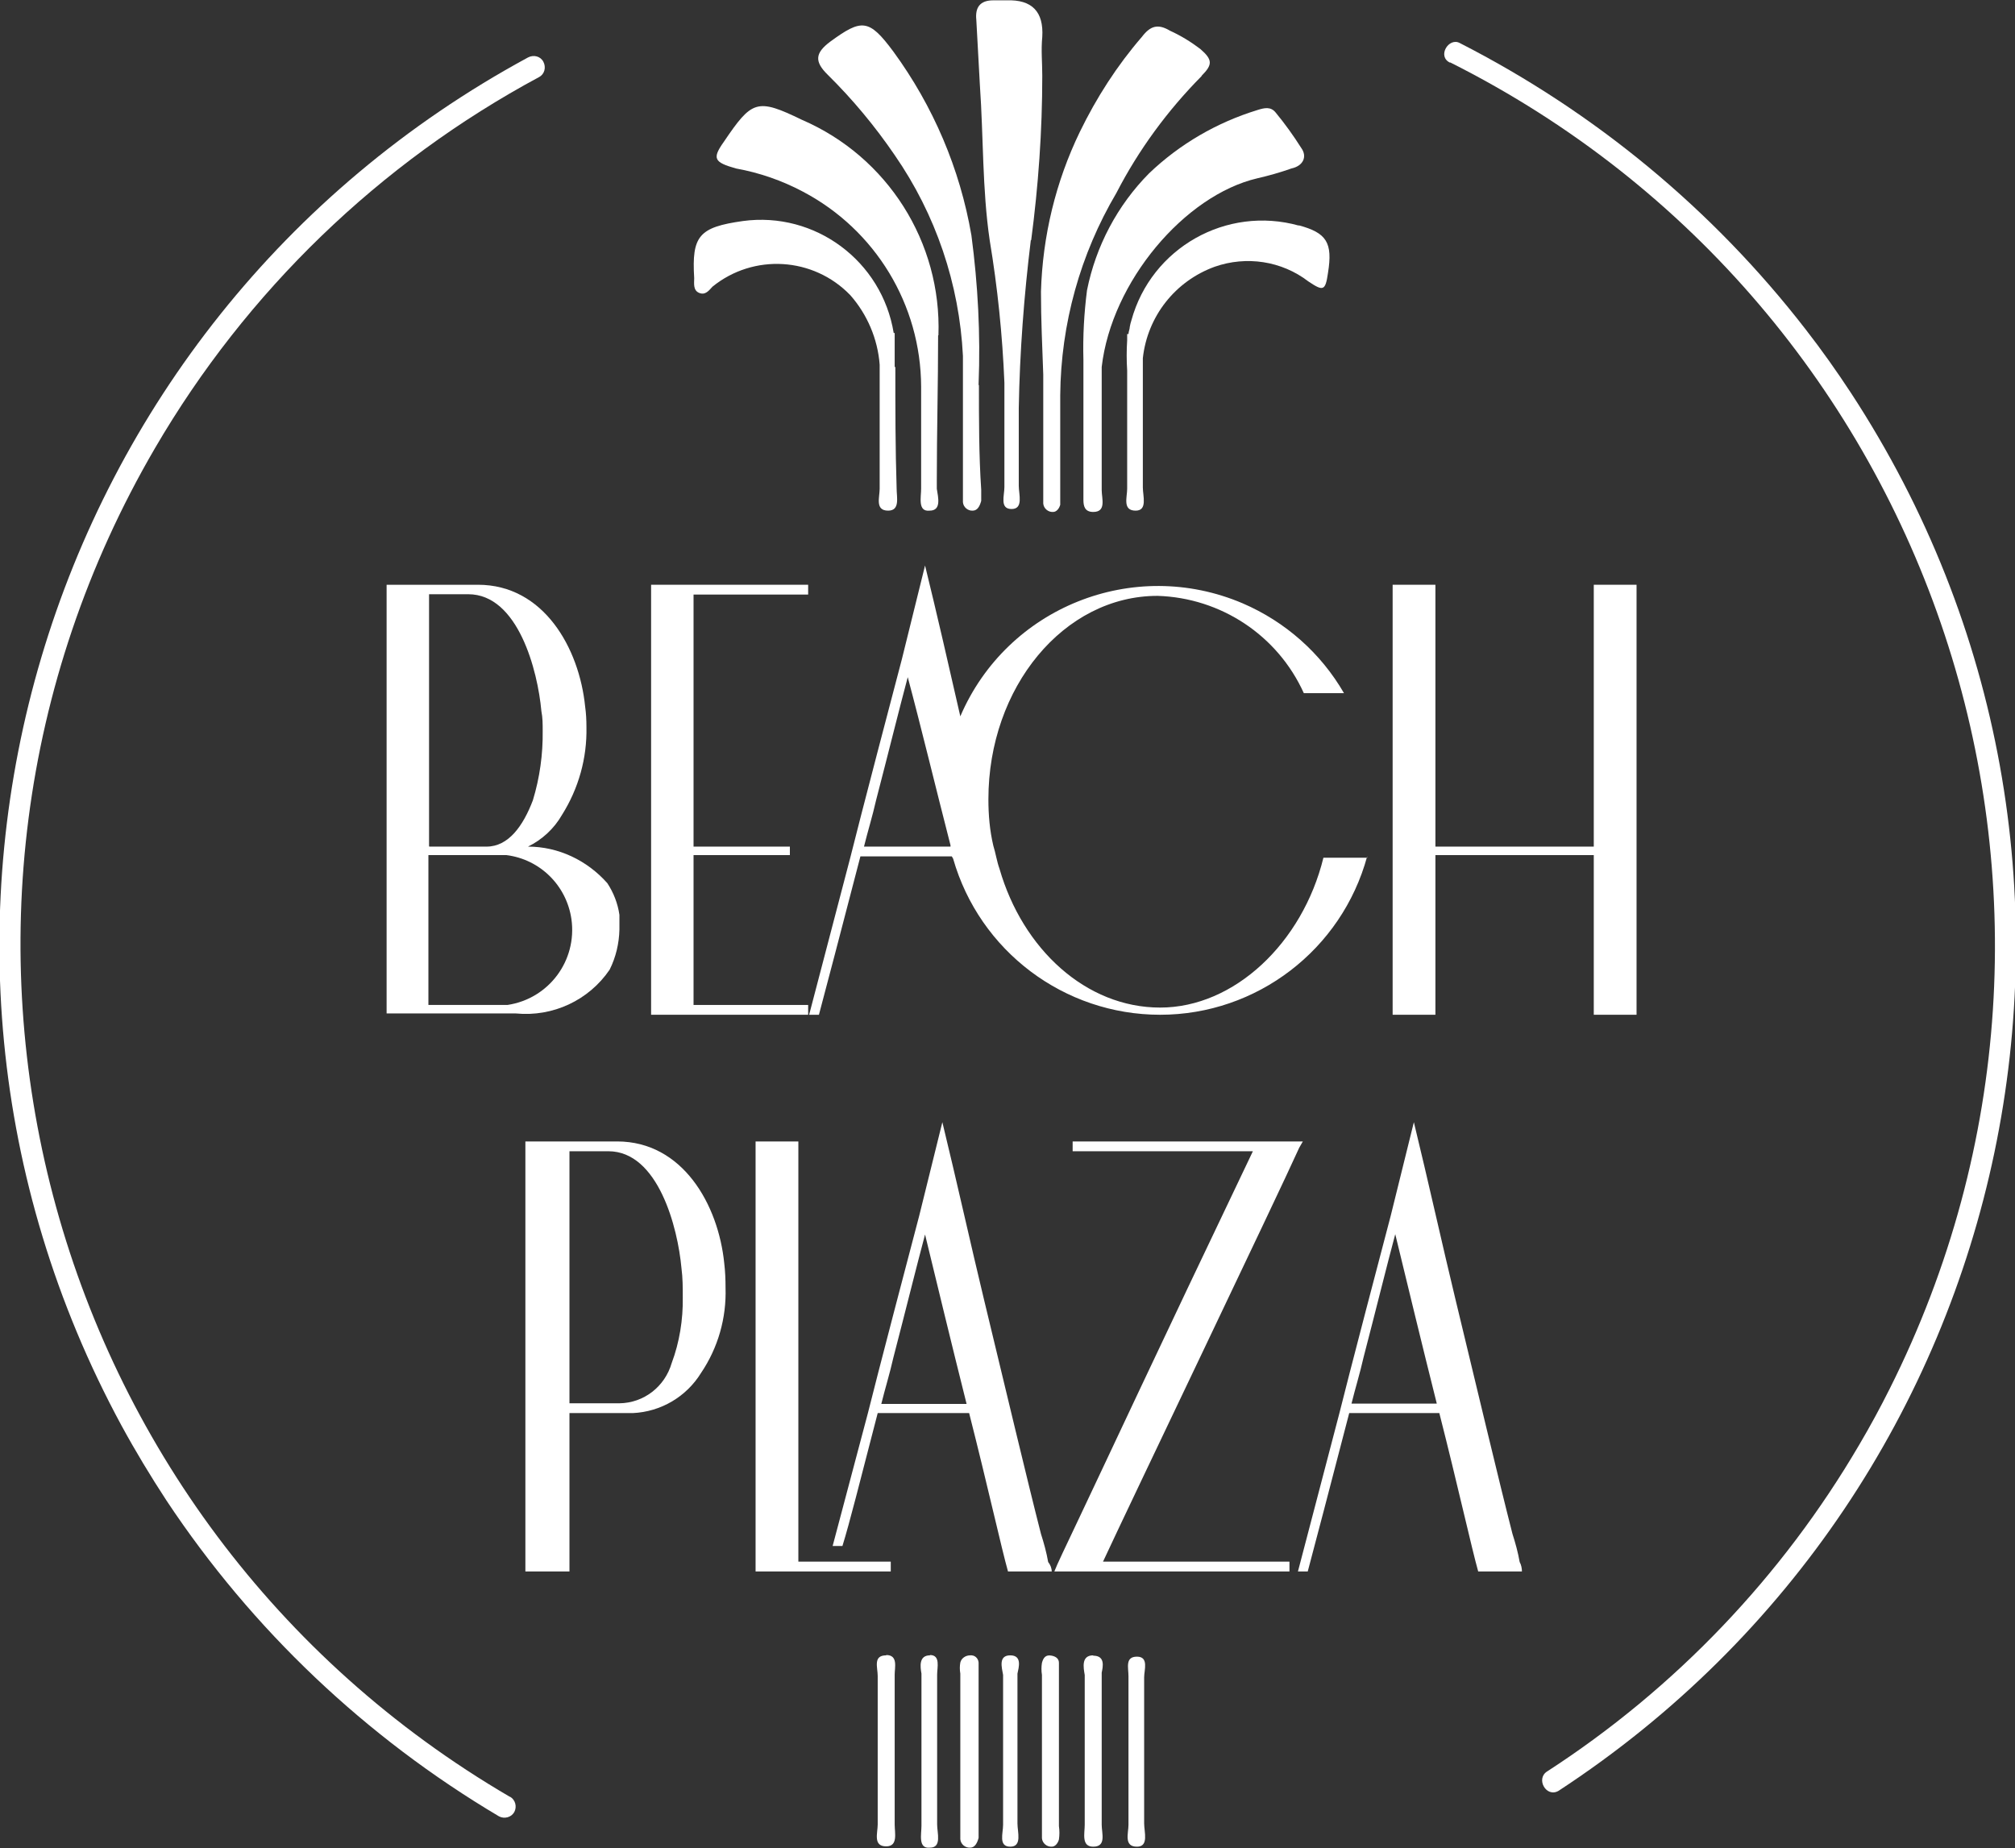 <?xml version="1.0" encoding="UTF-8"?>
<svg id="Layer_1" data-name="Layer 1" xmlns="http://www.w3.org/2000/svg" width="61.71" height="56.6" viewBox="0 0 61.71 56.6">
  <rect x="0" y="0" width="61.71" height="56.6" fill="#333333" stroke="none"/>
  <g id="download">
    <path id="Path_222024" data-name="Path 222024" d="M36.8,2.32c.34-.34.34-.49-.04-.82-.29-.22-.6-.41-.93-.56-.37-.22-.6-.15-.86.19-.76.88-1.39,1.86-1.9,2.91-.74,1.53-1.14,3.19-1.19,4.89,0,.86.04,1.68.07,2.54v3.95c.01.15.15.27.3.26.11,0,.19-.11.22-.22v-3.36c.02-2.18.61-4.31,1.72-6.19.68-1.32,1.57-2.53,2.61-3.58" style="fill: #fff;"/>
    <path id="Path_222025" data-name="Path 222025" d="M31.58,7.36c.22-1.67.34-3.35.34-5.04,0-.41-.04-.78,0-1.19Q31.99-.03,30.83.01h-.41c-.41,0-.56.22-.52.6l.11,2.01c.11,1.57.07,3.17.3,4.74.24,1.44.39,2.9.45,4.36v3.2c0,.26-.15.67.22.67s.22-.45.22-.71v-2.38c.03-1.72.16-3.44.37-5.15" style="fill: #fff;"/>
    <path id="Path_222026" data-name="Path 222026" d="M28.74,10.27c.1-2.85-1.56-5.47-4.18-6.6-1.38-.67-1.53-.6-2.39.67-.37.52-.3.63.37.82.72.13,1.41.37,2.05.71,2.22,1.17,3.61,3.46,3.62,5.97v3.13c0,.26-.11.71.26.67.37,0,.26-.41.22-.67v-.26c0-1.46.04-2.95.04-4.44" style="fill: #fff;"/>
    <path id="Path_222027" data-name="Path 222027" d="M39.78,6.91c-2.22-.62-4.52.68-5.13,2.9-.02.07-.04.13-.05.2,0,.07-.04.15-.04.22h-.04v.19c-.02.31-.02.62,0,.93v3.62c0,.26-.15.67.26.67.37,0,.22-.45.22-.71v-3.96c.14-1.28.99-2.36,2.2-2.8.97-.34,2.05-.18,2.87.45.45.3.52.3.6-.26.15-.93-.04-1.23-.9-1.46" style="fill: #fff;"/>
    <path id="Path_222028" data-name="Path 222028" d="M33.74,11.24c.3-2.61,2.54-5.26,4.77-5.78.35-.08.7-.18,1.04-.3.37-.08.49-.37.3-.63-.24-.38-.5-.74-.78-1.08-.15-.19-.34-.15-.56-.08-1.24.38-2.38,1.04-3.32,1.94-.97.98-1.63,2.23-1.9,3.58-.09.7-.13,1.42-.11,2.13v4.29c0,.19.04.37.3.37.41,0,.26-.41.26-.67v-3.77Z" style="fill: #fff;"/>
    <path id="Path_222029" data-name="Path 222029" d="M29.97,11.8v-.04c.06-1.52-.02-3.04-.22-4.55-.35-2.04-1.17-3.96-2.39-5.63-.75-1.01-.97-1.01-1.94-.3-.45.34-.49.6-.07,1.01.76.75,1.45,1.58,2.05,2.46,1.26,1.82,1.98,3.95,2.09,6.15v4.48c.01.15.15.27.3.26.15,0,.22-.15.26-.3v-.34c-.07-1.04-.07-2.13-.07-3.21" style="fill: #fff;"/>
    <path id="Path_222030" data-name="Path 222030" d="M27.4,11.24v-1.04h-.03c-.36-2.21-2.41-3.73-4.62-3.43-1.34.19-1.57.45-1.49,1.75,0,.15-.04.37.15.45s.3-.07.41-.19c1.26-1.02,3.09-.91,4.22.26.52.59.84,1.34.9,2.13v3.8c0,.26-.15.67.26.67.37,0,.26-.41.26-.67-.04-1.23-.04-2.5-.04-3.73" style="fill: #fff;"/>
    <path id="Path_222031" data-name="Path 222031" d="M35.04,53.5v-2.13c0-.22.15-.63-.22-.63s-.26.34-.26.6v4.55c0,.26-.15.67.26.67.37,0,.22-.45.22-.71v-2.35Z" style="fill: #fff;"/>
    <path id="Path_222032" data-name="Path 222032" d="M33.48,50.7c-.37,0-.3.37-.26.6v4.59c0,.26-.11.67.26.67.41,0,.26-.41.26-.67v-4.66c.04-.19.11-.52-.26-.52" style="fill: #fff;"/>
    <path id="Path_222033" data-name="Path 222033" d="M32.43,50.93c0-.11-.07-.19-.22-.22-.19-.04-.26.07-.3.22-.02.12-.02.25,0,.37v5c.01.15.15.27.3.26.11,0,.19-.11.22-.22.02-.14.02-.27,0-.41v-5Z" style="fill: #fff;"/>
    <path id="Path_222034" data-name="Path 222034" d="M30.94,50.7c-.37,0-.26.37-.22.6v4.59c0,.26-.15.67.22.67s.22-.45.22-.71v-4.59c.04-.19.15-.56-.22-.56" style="fill: #fff;"/>
    <path id="Path_222035" data-name="Path 222035" d="M28.48,50.7c-.34,0-.3.34-.26.56v4.66c0,.26-.11.71.26.67.37,0,.22-.45.22-.71v-4.59c0-.22.11-.6-.22-.6" style="fill: #fff;"/>
    <path id="Path_222036" data-name="Path 222036" d="M29.97,50.96c.01-.13-.08-.25-.21-.26-.02,0-.04,0-.05,0-.14,0-.27.09-.3.22-.02.11-.02.22,0,.34v5.07c.01.15.15.27.3.26.15,0,.22-.15.26-.3v-5.33Z" style="fill: #fff;"/>
    <path id="Path_222037" data-name="Path 222037" d="M27.14,50.7c-.41,0-.26.37-.26.63v4.55c0,.26-.15.67.26.67.37,0,.26-.41.26-.67v-4.59c0-.22.11-.6-.26-.6" style="fill: #fff;"/>
    <path id="Path_222038" data-name="Path 222038" d="M14.64,17.91c2.01,0,3.1,1.94,3.28,3.73.03.21.04.42.04.63.02.95-.24,1.88-.75,2.69-.24.42-.61.76-1.04.97.93,0,1.81.42,2.43,1.12.19.29.32.62.37.97v.45c-.01.43-.11.85-.3,1.23-.64.94-1.74,1.45-2.87,1.34h-3.96v-13.13h2.8ZM13.15,25.93h1.75c.67,0,1.12-.63,1.42-1.42.21-.69.31-1.41.3-2.13,0-.2,0-.4-.04-.6-.11-1.23-.71-3.58-2.24-3.58h-1.2v7.72ZM13.15,30.78h2.39c1.27-.19,2.14-1.36,1.96-2.63-.15-1.03-.96-1.83-1.99-1.96h-2.39v4.59h.04Z" style="fill: #fff;"/>
    <path id="Path_222039" data-name="Path 222039" d="M19.94,17.91h4.81v.3h-3.51v7.72h2.95v.26h-2.95v4.59h3.51v.3h-4.81v-13.17Z" style="fill: #fff;"/>
    <path id="Path_222040" data-name="Path 222040" d="M41.87,26.23c-.78,2.86-3.38,4.85-6.34,4.85-2.94,0-5.53-1.95-6.34-4.78l-.04-.07h-2.8c-.56,2.16-1.08,4.14-1.27,4.85h-.3l1.27-4.85c.22-.9,1.42-5.48,1.57-6.04l.71-2.87c.34,1.38.75,3.17,1.08,4.62,1.43-3.34,5.3-4.89,8.65-3.46,1.3.56,2.39,1.52,3.1,2.75h-1.23c-.8-1.77-2.54-2.92-4.48-2.98-2.87,0-5.18,2.8-5.18,6.23,0,.48.04.95.15,1.42.07.22.11.49.19.71.71,2.46,2.65,4.25,4.92,4.25s4.36-1.98,5-4.59h1.34v-.03ZM29.11,25.93v-.04c-.45-1.75-.9-3.62-1.31-5.15-.26.97-.6,2.35-.97,3.77-.11.49-.26.97-.37,1.42h2.65Z" style="fill: #fff;"/>
    <path id="Path_222041" data-name="Path 222041" d="M42.65,31.08v-13.17h1.31v8.02h4.85v-8.02h1.31v13.17h-1.31v-4.89h-4.85v4.89h-1.31Z" style="fill: #fff;"/>
    <path id="Path_222042" data-name="Path 222042" d="M16.1,34.96h2.8c2.01,0,3.1,1.94,3.28,3.73.03.25.04.5.04.75.03.93-.23,1.84-.75,2.61-.45.73-1.23,1.19-2.09,1.23h-1.94v4.85h-1.35v-13.17ZM17.44,42.98h1.53c.75-.01,1.39-.51,1.6-1.23.24-.64.35-1.33.34-2.01,0-.3,0-.6-.04-.9-.11-1.23-.71-3.58-2.24-3.58h-1.19v7.73Z" style="fill: #fff;"/>
    <path id="Path_222043" data-name="Path 222043" d="M24.45,47.83h2.83v.3h-4.14v-13.17h1.31v12.87ZM32.21,48.13h-1.34c-.19-.67-.63-2.65-1.19-4.85h-2.8c-.56,2.16-.86,3.36-1.08,4.07h-.3l1.08-4.07c.22-.9,1.42-5.48,1.57-6.04l.71-2.87c.41,1.68.9,3.88,1.27,5.41.63,2.61,1.34,5.6,1.75,7.2.09.28.17.57.22.86.07.09.11.19.11.3M29.6,42.99c-.45-1.79-.9-3.66-1.27-5.18-.26.97-.6,2.35-.97,3.77-.11.49-.26.97-.37,1.42h2.61Z" style="fill: #fff;"/>
    <path id="Path_222044" data-name="Path 222044" d="M32.29,48.13c.07-.19.34-.75.78-1.68.78-1.64,2.27-4.85,5.3-11.19h-5.52v-.3h7.05l-.11.19c-.67,1.49-5.18,10.89-6.01,12.68h5.71v.3h-7.2Z" style="fill: #fff;"/>
    <path id="Path_222045" data-name="Path 222045" d="M46.61,48.13h-1.34c-.19-.67-.63-2.65-1.19-4.85h-2.76c-.56,2.16-1.08,4.14-1.27,4.85h-.3l1.27-4.85c.22-.9,1.42-5.48,1.57-6.04l.71-2.87c.41,1.68.9,3.88,1.27,5.41.63,2.61,1.34,5.6,1.75,7.2.09.28.17.57.22.86.05.09.07.2.07.3M44,42.98c-.45-1.79-.9-3.66-1.27-5.18-.26.97-.6,2.35-.97,3.77-.11.49-.26.97-.37,1.42h2.61Z" style="fill: #fff;"/>
    <path id="Path_222046" data-name="Path 222046" d="M15.61,55.03C1.21,46.62-3.66,28.13,4.75,13.72c2.8-4.8,6.87-8.73,11.76-11.36.17-.09.22-.3.13-.47s-.3-.22-.47-.13h0C1.16,9.89-4.41,28.65,3.72,43.66c.43.79.89,1.55,1.38,2.3,2.62,3.95,6.1,7.25,10.18,9.67.17.09.38.03.47-.13.09-.17.03-.38-.13-.47" style="fill: #fff;"/>
    <path id="Path_222047" data-name="Path 222047" d="M44.41,1.91c14.94,7.5,20.96,25.69,13.46,40.63-.29.58-.6,1.15-.93,1.71-2.36,4.03-5.63,7.46-9.55,10-.37.22-.04.82.34.6,14.3-9.35,18.31-28.51,8.96-42.81-.44-.67-.9-1.32-1.39-1.95-2.84-3.67-6.46-6.66-10.59-8.77-.34-.19-.71.41-.3.6" style="fill: #fff;"/>
  </g>
</svg>